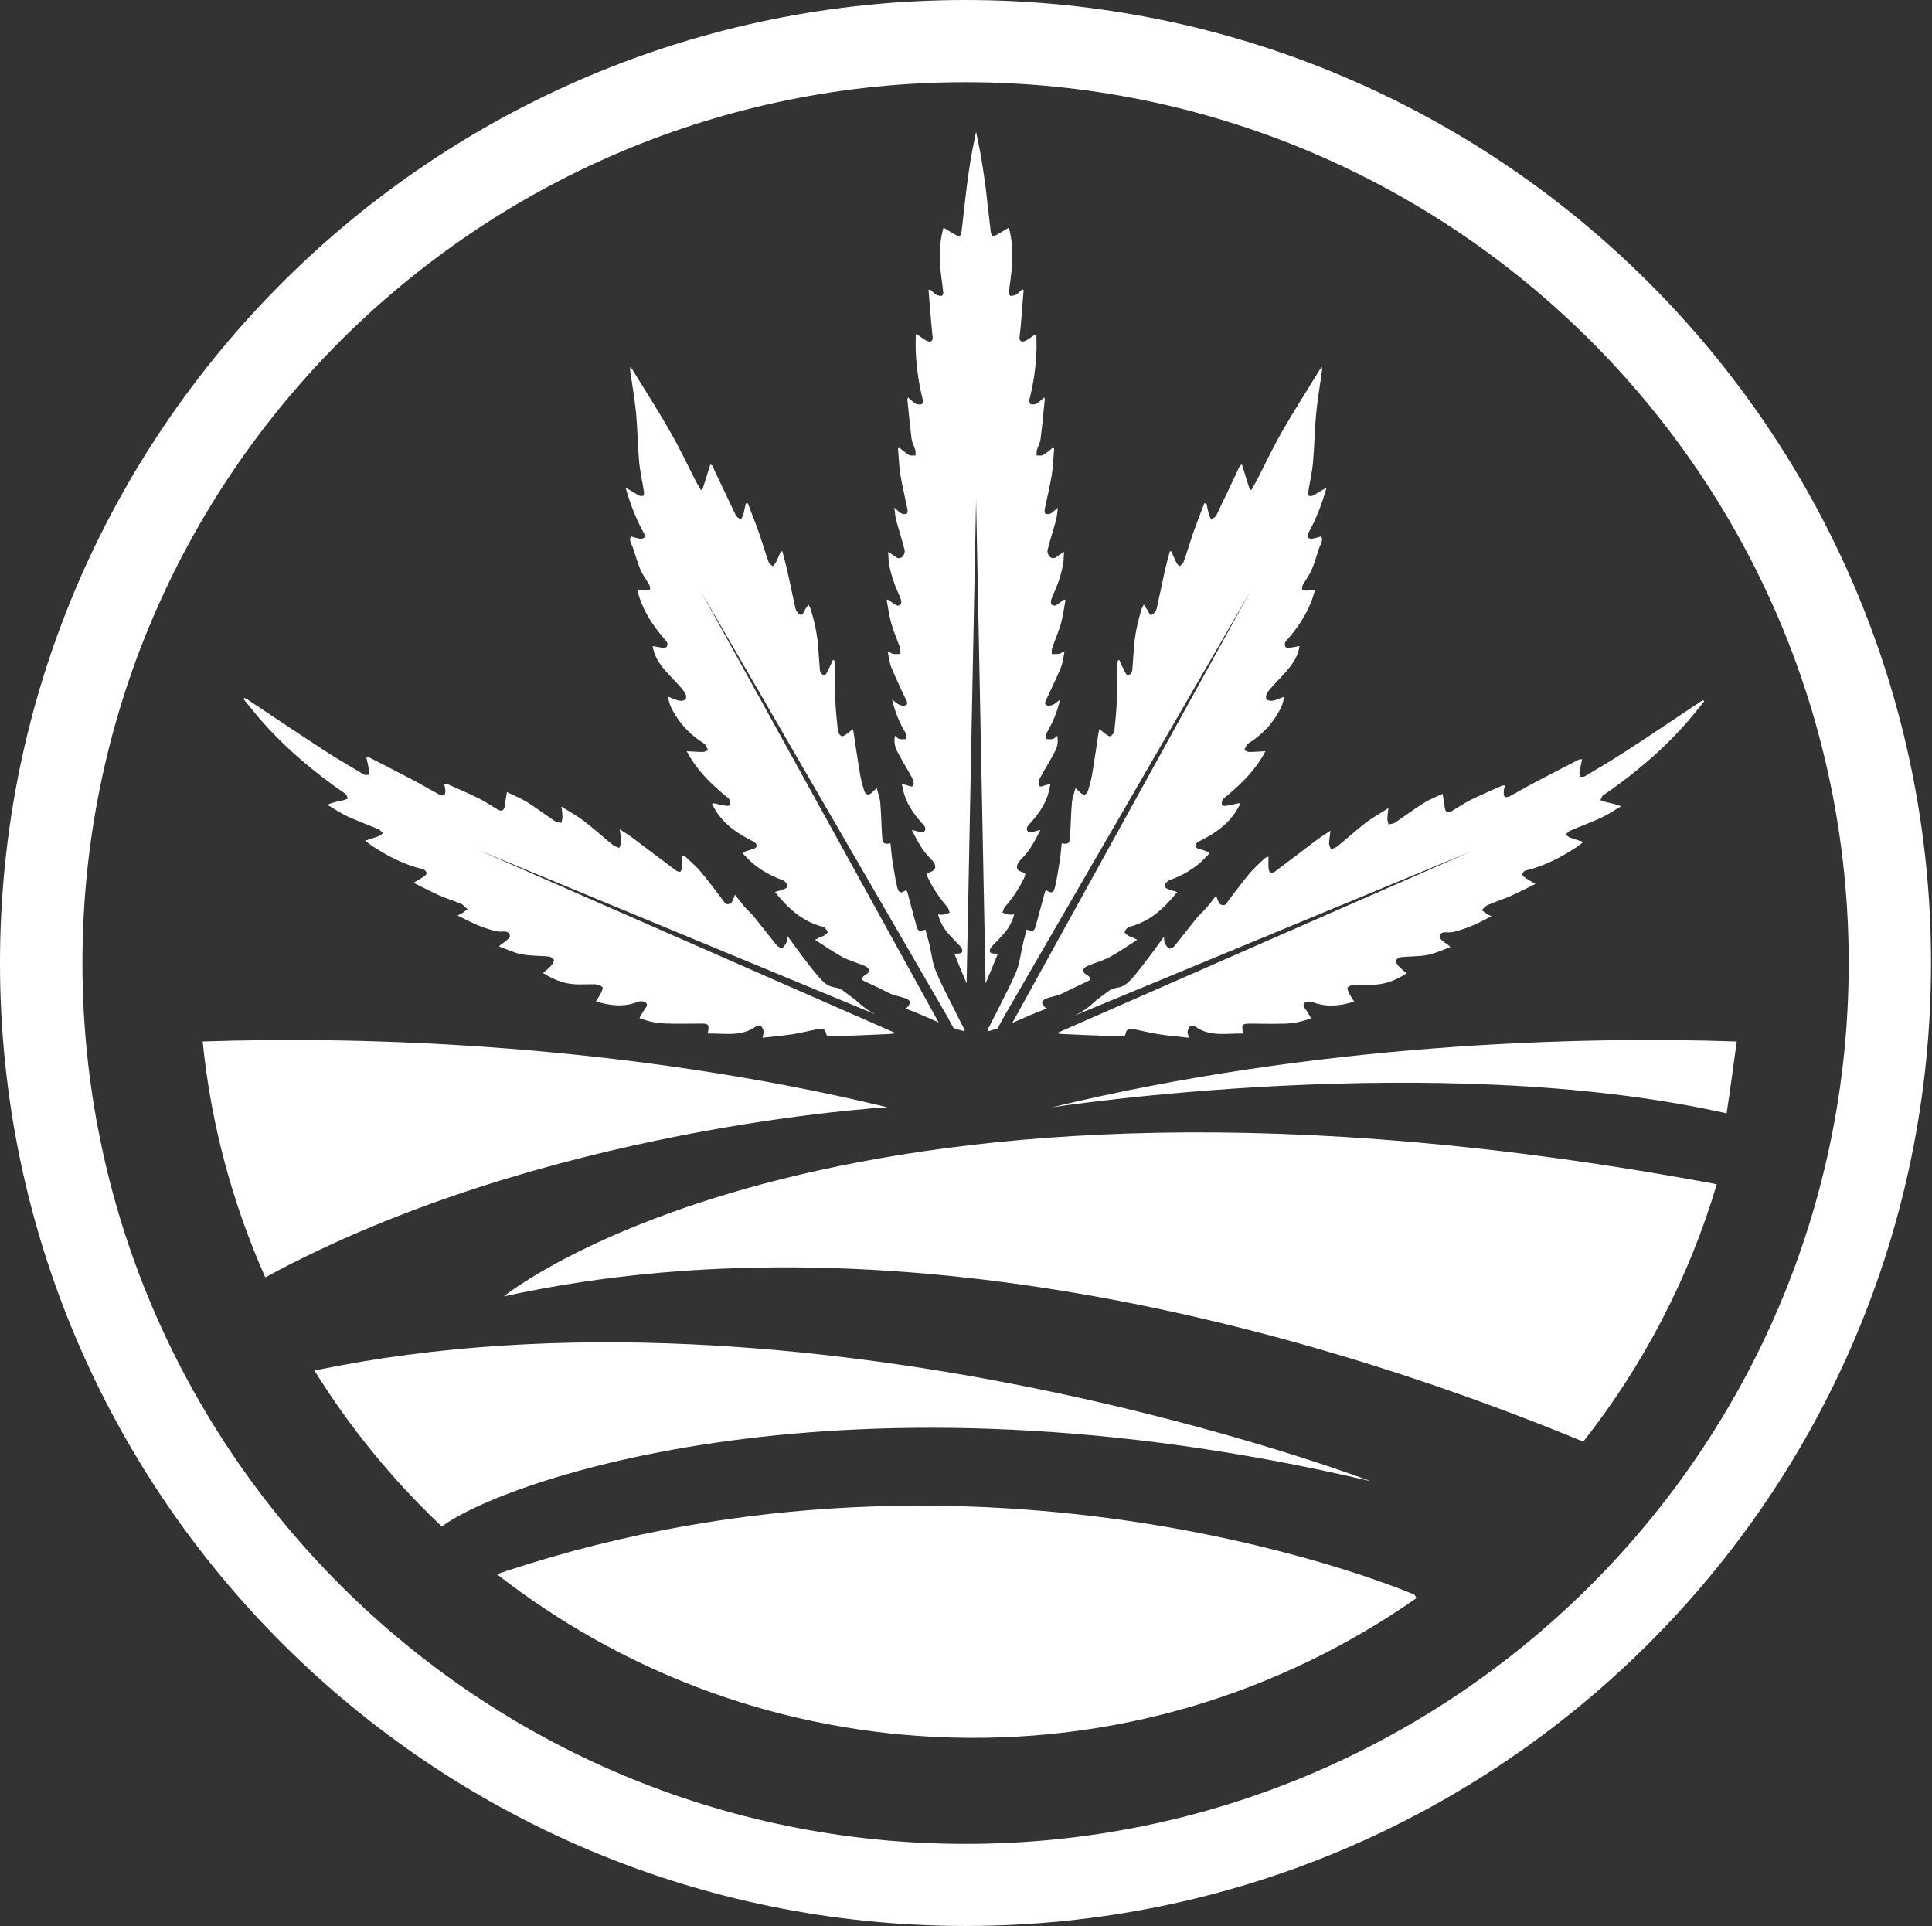 <svg version="1.2" xmlns="http://www.w3.org/2000/svg" viewBox="0 0 1589 1584" width="1589" height="1584">
	<rect x="0" y="0" width="1589" height="1584" fill="#333333" stroke="none"/>
	<title>hightide-logo-svg</title>
	<defs>
		<clipPath clipPathUnits="userSpaceOnUse" id="cp1">
			<path d="m0 0h8287.12v1619.72h-8287.12z" />
		</clipPath>
		<clipPath clipPathUnits="userSpaceOnUse" id="cp2">
			<path d="m0 0h8285.43v1583.94h-8285.43z" />
		</clipPath>
	</defs>
	<style>
		.s0 { fill: #ffffff } 
	</style>
	<g id="Clip-Path" clip-path="url(#cp1)">
		<g id="Layer">
			<g id="Clip-Path" clip-path="url(#cp2)">
				<g id="Layer">
					<path id="Layer" fill-rule="evenodd" class="s0" d="m803.9 109.4c0 0.1-0.1 0.1 0 0c0 0.1 0 0.1 0 0z" />
					<path id="Layer" fill-rule="evenodd" class="s0" d="m793.5 847.2q-0.3 0.4-0.6 0.8c-3-0.7-5.9-1.6-8.7-2.6l-5.2-9.6l-202.7-349.7l195.7 354.7c-8.9-3.8-17.8-8-27.3-11.4c1.1-0.8 1.6-0.9 1.8-1.3c0.8-1.4 2.4-3.2 2-4.2c-0.5-1.4-2.5-2.4-4.1-3c-3.6-1.2-7.5-1.9-11.1-3.3c-3.3-1.3-6.4-3.2-9.6-4.7q-6.6-3.1-13.2-6.2c-2.4-1.1-1.6-2.5-0.3-3.8c0.7-0.8 1.7-1.2 2.6-1.8c2.5-1.9 2.6-3.7 0.2-5.7c-0.9-0.7-2.1-1.1-3.2-1.6c-5.7-2.3-11.8-4-17.2-6.9c-7.5-4.1-14.5-9.1-22.3-14c2-1 3-1.6 4-2.1c1.2-0.5 2.5-0.7 3.5-1.4c1.2-0.8 3-2.1 2.9-2.9c-0.3-1.4-1.6-2.7-2.8-3.8c-0.7-0.6-1.9-0.7-2.9-1c-15.8-4.5-27.1-15-37.6-28.1c3.2-1 5.5-1.6 7.8-2.5c1-0.4 2.6-1.5 2.5-2.2c-0.1-1.3-0.9-2.7-1.9-3.7c-0.8-0.9-2.1-1.3-3.3-1.8c-8.3-3.1-16-7.3-22.8-12.9c-3.1-2.6-5.9-5.7-8.9-8.7c1-0.8 1.3-1.2 1.7-1.4c2.5-0.8 4.9-1.7 7.4-2.4c2.6-0.8 3.3-2.9 1.3-4.8c-0.7-0.8-1.7-1.3-2.6-1.7c-10.5-5.2-20.2-11.5-27.3-21c-2.2-2.8-3.8-6-5.7-9.1q0.5-0.4 0.9-0.9c3.6 0.8 7.1 1.6 10.7 2.2c1.1 0.2 3.3-0.2 3.4-0.6c0.2-1.5 0.2-3.4-0.6-4.5c-1.3-1.8-3.3-3-4.9-4.4c-11.8-10-22.6-20.7-30.3-35.4c4.8 0.2 9.1 0.6 13.4 0.6c1.4 0 2.8-1 4.2-1.5c-0.7-1.4-1.4-2.9-2.2-4.3c-0.4-0.7-1.2-1.1-1.9-1.6c-9.5-6.1-17.3-13.8-23.2-23.5c-2.7-4.4-5.1-9-5.5-14.5c3.2 1.2 6 2.6 9 3.2c1.6 0.4 4.1 0 5.2-1c0.9-0.9 0.6-3.7-0.2-5c-1.4-2.5-3.5-4.6-5.4-6.8c-4.5-5-9.3-9.5-13.4-14.8c-3.8-4.9-7-10.3-8-17.3c3.1 0.6 5.9 1.1 8.6 1.5c0.9 0.1 2.3-0.1 2.8-0.7c0.6-0.7 0.9-2.1 0.7-3.1c-0.3-1.1-1.2-2-1.9-2.9c-8.2-9.3-15.1-19.3-19.7-30.9c-1.3-3.1-2.1-6.5-3.3-10.1c3 0.3 5.1 0.6 7.2 0.6c1.2 0 3.1-0.3 3.4-1.1c0.4-1-0.1-2.7-0.7-3.8c-2.3-4.1-5.3-8-7.2-12.4c-2.5-5.8-4.1-12.1-6.2-18.1c-1.1-3-3.3-5.7-1.6-9.2c2.5 0.7 4.9 1.5 7.4 1.9c1.2 0.2 3.1-0.2 3.7-1c0.5-0.7 0.1-2.6-0.5-3.7c-6.5-11.6-11.2-24-14.9-37.1c3.7 1.8 7.1 4.1 10.7 6.2c1 0.5 2.8 0.8 3.7 0.3c0.6-0.3 0.8-2.3 0.6-3.4c-1.2-8-3.1-15.9-3.9-24c-1.2-13.4-1.3-26.8-2.5-40.2c-1.2-11.8-3.2-23.5-4.9-35.3c-0.1-0.8 0-1.6 0-2.9c0.9 0.8 1.3 1.2 1.6 1.7c10.5 17.1 21.4 34 31.3 51.4c7.4 12.8 13.7 26.2 20.4 39.4c1.5 2.9 3.2 5.7 4.8 8.6q0.6-0.2 1.3-0.3c2.2-6.9 4.3-13.7 6.5-20.6c1.1 0.4 1.4 0.5 1.5 0.6c6.5 13.7 12.9 27.5 19.5 41.1c0.7 1.5 2.8 2.4 4.2 3.6c0.7-1.6 1.6-3.2 2.1-4.9c0.7-2.7 1.2-5.6 1.9-8.4q0.8-0.1 1.7-0.2c3.1 8.2 6.3 16.3 9.2 24.5c2.8 8 5.1 16.1 7.9 24c0.5 1.4 2.2 2.2 3.4 3.3c0.9-1.1 2-2.1 2.6-3.3c1.5-3 2.7-6 4.1-9.1q0.6 0.1 1.2 0.2c1.4 5.4 2.9 10.7 4.1 16.2c2.3 10.3 4.4 20.6 6.7 30.9c0.4 1.5 1.5 3 2.6 4.1c1.5 1.4 2.9 1.5 4-1c0.8-2.1 2.4-4 4-6.5c0.8 1.6 1.4 2.3 1.6 3.1c3.7 11.5 6.1 23.4 6.7 35.5c0.3 5 0.8 9.9 1.1 14.8c0.2 2.6 1.6 4.4 4 4.7c0.7 0 1.8-2.2 2.5-3.5c1.5-3 2.9-6 4.3-9.1q0.6 0.2 1.1 0.4c0.2 1.6 0.5 3.2 0.5 4.9c0.1 8.9-0.1 17.9 0.3 26.8c0.3 8.7 1.2 17.4 2.1 26c0.2 1.7 1.6 3.9 3.1 4.6c1 0.5 3.1-1.1 4.6-2.1c1.5-1 2.8-2.3 4.4-3.7c0.4 1.1 0.7 1.7 0.8 2.3c1.7 11.3 3.3 22.6 5.2 33.9c0.8 4.9 2.1 9.8 3.6 14.6c1.2 3.6 3.8 3.9 6.5 1.3c0.9-1 2-1.9 3.8-3.6c1.1 4.5 2.6 8.3 2.9 12.1c0.8 9.2 0.9 18.4 1.5 27.6c0.4 6 1.4 6.6 6.9 5.8c0.5 4.5 0.8 9.1 1.5 13.7c1.2 7.5 2.3 15.1 4.1 22.5c1.2 4.8 3.2 5.2 7.4 2c0.5 1.2 1 2.2 1.3 3.3c2.3 8.8 4.6 17.7 7.1 26.5c1.2 4.4 2.7 5 7.3 2.8c1.1 4.2 2.4 8.3 3.4 12.5c1.6 7.1 2.3 14.5 5 21.2c4.3 10.8 10 21.2 15.2 31.7c2.8 5.8 5.8 11.6 8.8 17.4z" />
					<path id="Layer" fill-rule="evenodd" class="s0" d="m733.1 512.8c-1.8-6.3-2.6-12.8-3.8-19.2q0.5-0.3 1.1-0.6c2 1.5 4 3.1 6.2 4.4c2.5 1.5 4.8 0.2 4.7-2.7c-0.1-1.3-0.6-2.5-1.1-3.7c-4.3-9.5-8-19.3-9.3-29.7c-0.2-2.2-0.2-4.4-0.4-7.5c2.6 1.8 4.5 2.9 6.2 4.2c2.2 1.8 4.5 1.1 5.9-0.6c1.1-1.3 1.8-3.7 1.4-5.2c-2.1-8.2-4.7-16.2-6.9-24.3c-0.8-3.1-1-6.4-1.5-10.4c2.4 2 4 3.8 5.9 4.8c1.2 0.7 3 0.6 4.3 0.1c0.6-0.2 0.8-2.3 0.6-3.4c-1.9-9.4-4.2-18.8-5.8-28.2c-1.2-7.3-1.4-14.7-2-22q0.6-0.3 1.2-0.5c2.6 2 5.1 4.3 7.9 5.9c1.4 0.7 3.5 0.3 5.3 0.4c0-1.5 0.2-3.1-0.2-4.5c-0.8-3-2.6-5.9-3-8.9c-1.4-10.9-2.4-21.8-3.5-32.7c0-0.4 0.2-0.8 0.5-1.7c2.3 1.9 4.1 3.9 6.3 5.2c1.3 0.7 3.4 0.8 4.9 0.4c0.6-0.2 1.3-2.5 1-3.6q-4.9-19.4-5.8-39.3c-0.2-4.8 0-9.6 0-14.8c1.2 0.7 1.9 1 2.6 1.4c2.2 1.5 4.3 3.2 6.7 4.3c2.7 1.3 4.8 0 4.6-2.7c-0.2-3-0.7-6-0.9-9.1c-0.9-10-1.7-20.1-2.5-30.1q0.6-0.3 1.2-0.5c1.7 1.5 3.3 3.2 5.2 4.4c1.3 0.7 3 0.9 4.5 0.9c0.4 0 1.3-1.6 1.2-2.5c-0.3-3.6-0.8-7.2-1.3-10.8c-1.9-14-2.7-27.9 1.5-42.8c3.2 2 6.2 3.8 9.2 5.5c1.3 0.8 2.8 1.3 4.2 1.9c0.5-1.5 1.3-2.9 1.5-4.4c1.4-12.1 2.7-24.3 4.2-36.5q1.5-12 3.5-24c1.2-7.2 2.8-14.2 4.2-21.3c1.4 7.1 3 14.1 4.2 21.3q2 12 3.6 24c1.5 12.2 2.7 24.4 4.2 36.5c0.1 1.5 0.9 2.9 1.4 4.4c1.4-0.6 2.9-1.1 4.2-1.9c3.1-1.7 6-3.5 9.3-5.5c4.1 14.9 3.3 28.8 1.4 42.8c-0.5 3.6-1 7.2-1.3 10.8c0 0.9 0.8 2.5 1.2 2.5c1.5 0 3.3-0.2 4.5-0.9c1.9-1.2 3.5-2.9 5.2-4.4q0.6 0.2 1.2 0.5c-0.8 10-1.6 20.1-2.4 30.1c-0.3 3.1-0.8 6.1-1 9.1c-0.2 2.7 1.9 4 4.6 2.7c2.4-1.1 4.5-2.8 6.8-4.3c0.6-0.4 1.3-0.7 2.5-1.4c0 5.2 0.2 10 0 14.8q-0.8 19.9-5.8 39.3c-0.2 1.1 0.4 3.4 1 3.6c1.5 0.4 3.6 0.3 4.9-0.4c2.2-1.3 4-3.3 6.4-5.2c0.2 0.9 0.4 1.3 0.4 1.7c-1.1 10.9-2.1 21.8-3.5 32.7c-0.4 3-2.1 5.9-3 8.9c-0.4 1.4-0.1 3-0.2 4.5c1.8-0.1 3.9 0.4 5.3-0.4c2.8-1.6 5.3-3.9 7.9-5.9q0.6 0.2 1.2 0.5c-0.6 7.3-0.8 14.7-2 22c-1.5 9.4-3.9 18.8-5.8 28.2c-0.2 1.1 0.1 3.2 0.6 3.4c1.3 0.5 3.2 0.6 4.3-0.1c1.9-1 3.5-2.8 6-4.8c-0.6 4-0.8 7.3-1.6 10.4c-2.2 8.1-4.8 16.1-6.9 24.3c-0.4 1.5 0.3 3.9 1.4 5.2c1.5 1.7 3.7 2.4 6 0.6c1.6-1.3 3.5-2.4 6.1-4.2c-0.2 3.1-0.2 5.3-0.4 7.5c-1.3 10.4-5 20.2-9.3 29.7c-0.5 1.2-1 2.4-1.1 3.7c-0.1 2.9 2.3 4.2 4.8 2.7c2.1-1.3 4.1-2.9 6.2-4.4q0.5 0.3 1 0.6c-1.2 6.4-2 12.9-3.7 19.2c-2 6.8-4.9 13.4-7.2 20.1c-0.6 1.5-0.2 3.3-0.3 5c2-0.1 4 0.1 6-0.2c1.2-0.2 2.3-1.1 4.5-2.2c-1.1 5.2-1.5 9.7-3.2 13.7c-3.5 8.7-7.8 17.2-11.7 25.8c-0.7 1.6-2.3 3.8-0.1 4.9c1.4 0.8 3.8 0.4 5.3-0.3c2-0.8 3.6-2.5 6-4.3c-2.4 10.3-6.1 19-11 27.3c-0.8 1.4-0.3 3.5-0.4 5.2c1.8 0 3.7 0.3 5.5-0.1c1.1-0.2 2-1.4 3.5-2.6c1 4.8 0.2 8.9-1.6 12.4c-3.9 7.6-8.5 14.8-12.5 22.3c-0.9 1.6-1.6 4.1-1.1 5.7c0.9 2.3 3.2 1 4.9 0.4c1.2-0.4 2.5-0.6 4.8-1.2c-0.9 3.7-1.5 7-2.5 10c-3.2 9.2-9 16.7-15.5 23.7c-2.4 2.7-1.8 5.6 1.3 6.2c0.9 0.1 2-0.4 3-0.7c1.5-0.4 3-0.8 5.4-1.4c-4.6 9-8.7 17.2-15.5 23.7c-1 1-1.9 2.1-2.6 3.2c-2.3 3.5-1.3 6.3 2.5 7.6c3.7 1.2 3.8 1.7 2.1 5.2c-4.1 8.7-9.5 16.5-15.8 23.8c-1 1.2-1.2 3-1.9 4.6c1.7 0.5 3.3 1.2 5.1 1.5c1.3 0.3 2.7 0 4.5-0.1c-1.6 6.4-4.7 11.5-8.7 16.1c-2.8 3.2-5.8 6.2-8.7 9.2c-0.7 0.8-1.5 1.6-2 2.5c-1.4 2.7-0.4 4.3 2.6 4.4q1.7 0.1 3.4 0.1c-3.3 8.3-6.7 16.4-10.1 24.4l-7.8-398l-7.8 398c-3.4-8-6.8-16.1-10.1-24.4q1.7 0 3.4-0.1c3-0.1 4-1.7 2.6-4.4c-0.5-0.9-1.2-1.7-2-2.5c-2.8-3-5.9-6-8.7-9.2c-3.9-4.6-7.1-9.7-8.7-16.1c1.8 0.1 3.2 0.4 4.6 0.1c1.7-0.3 3.3-1 5-1.5c-0.6-1.6-0.9-3.4-1.9-4.6c-6.3-7.3-11.7-15.1-15.8-23.8c-1.7-3.5-1.5-4 2.1-5.2c3.8-1.3 4.8-4.1 2.6-7.6c-0.8-1.1-1.7-2.2-2.7-3.2c-6.8-6.5-10.9-14.7-15.5-23.7c2.4 0.6 3.9 1 5.4 1.4c1 0.3 2.1 0.8 3 0.7c3.1-0.6 3.7-3.5 1.3-6.2c-6.5-7-12.2-14.5-15.4-23.7c-1.1-3-1.6-6.3-2.5-10c2.2 0.6 3.5 0.8 4.7 1.2c1.8 0.6 4 1.9 4.9-0.4c0.5-1.6-0.2-4.1-1.1-5.7c-4-7.5-8.6-14.7-12.5-22.3c-1.7-3.5-2.6-7.6-1.6-12.4c1.5 1.2 2.4 2.4 3.5 2.6c1.8 0.4 3.7 0.1 5.6 0.1c-0.2-1.7 0.3-3.8-0.5-5.2c-4.9-8.3-8.6-17-11-27.3c2.5 1.8 4 3.5 6 4.3c1.6 0.7 3.9 1.1 5.3 0.3c2.2-1.1 0.7-3.3-0.1-4.9c-3.9-8.6-8.1-17.1-11.7-25.8c-1.7-4-2-8.5-3.2-13.7c2.2 1.1 3.3 2 4.5 2.2c2 0.3 4 0.1 6 0.2c-0.1-1.7 0.3-3.5-0.2-5c-2.3-6.7-5.3-13.3-7.2-20.1z" />
					<path id="Layer" fill-rule="evenodd" class="s0" d="m529.8 830.6c1.4-2 3.6-4.2 1.2-6.2c-1.4-1.1-4.6-1.3-6.4-0.5c-11.4 4.5-22.5 3.3-34.5-0.4c1.6-2.5 3-4.5 4.1-6.7c0.8-1.6 2-4.3 1.3-5c-1.3-1.4-3.7-2.2-5.7-2.3c-6.5-0.3-13.2 0.5-19.6-0.3c-8.3-0.9-15.9-4.2-23.5-9c2.6-2.4 5-4.2 6.8-6.3c1.1-1.3 2.4-3.5 2-4.7c-0.5-1.3-2.8-2.4-4.5-2.6c-7.3-0.7-14.7-0.4-21.8-1.8c-6.5-1.2-12.6-4.2-18.8-6.5c2-2.2 3.9-2.9 5.3-4.1c1.5-1.3 3.7-3.1 3.7-4.5c-0.2-2.9-2.7-3.8-5.7-3.6c-2.5 0.2-5.1 0-7.5-0.7c-4.9-1.4-9.7-3-14.4-5c-4.9-2.1-9.6-4.7-15.5-7.5c2.2-1.1 2.9-1.3 3.5-1.7c1.6-1.1 3.2-2.3 4.8-3.4c-1.7-1.5-3.2-3.5-5.2-4.4c-6-2.6-12.3-4.5-18.3-7.1c-6.7-3-13.2-6.5-21-10.3c3.7-2.2 6.3-3.6 8.7-5.3c1-0.6 2.4-2.1 2.1-2.8c-0.3-1.2-1.6-2.7-2.8-3c-15.3-3.6-29-10.7-42-19.2c-1.9-1.3-3.7-2.8-5.8-4.4c4.3-1.4 7.6-2.3 10.8-3.5c1.4-0.6 2.6-1.7 3.9-2.6c-1.2-1.1-2.3-2.6-3.7-3.2c-8.6-3.7-17.4-6.9-25.9-10.8c-5.7-2.7-10.9-6.3-16.3-9.4c4.7-2 9.2-2.8 13.7-3.8c1.2-0.3 2.3-0.9 3.4-1.4c-0.7-1.3-1.1-3.1-2.3-3.9c-25.9-17.8-49.7-37.9-70.4-61.7c-4.5-5.3-8.8-10.8-13.3-16.2q0.5-0.4 0.9-0.8c0.7 0.4 1.5 0.7 2.2 1.1c20.3 13.5 40.5 27.1 60.9 40.4c11.4 7.5 23.2 14.4 35 21.4c1 0.7 2.7 0.3 4.1 0.3c0.1-1.3 0.4-2.7 0.2-4c-0.6-3.4-1.4-6.7-2.2-10.4c1.7 0.1 2.2 0 2.6 0.2c12.9 6.6 25.8 13.2 38.7 20c6.3 3.4 12.4 7.1 18.7 10.4c1.2 0.7 3.2 1.1 4.1 0.5c0.8-0.6 0.9-2.6 0.9-4c-0.1-1.7-0.6-3.4-1-5.3c1 0 1.6-0.2 2.1 0c8.8 3.9 17.8 7.7 26.4 12c5.2 2.5 10 5.9 15 8.8c4 2.4 5.8 1.5 6.4-3.1c0.4-3.5 1.1-6.9 1.7-10.9c5.7 2.8 11.2 4.9 16.1 7.9c8 5.1 15.6 10.8 23.4 16c1.5 1 3.5 1 5.2 1.5c0.4-1.5 1-3 1-4.5c0-2.6-0.4-5.1-0.8-9c6.9 4.4 13 7.7 18.5 11.9c8.2 6.4 15.9 13.3 24 19.9c1.4 1.1 3.3 1.5 5 2.2c0.6-1.5 1.7-3.1 1.6-4.6c0-3.3-0.7-6.6-1.2-10.7c4.1 2.7 7.6 4.8 10.8 7.2c11.7 8.8 23.4 17.7 35.2 26.5c1 0.8 3.3 1.6 3.8 1.2c1-1 1.4-2.8 1.5-4.2c0.3-2.9 0.1-5.9 0.1-9.3c1.3 0.6 2.3 0.7 2.8 1.3c4.3 4 8.8 7.9 12.5 12.3c6 7.1 11.5 14.6 17.1 21.9c1.2 1.5 2.2 3.5 3.7 4.4c1 0.6 3.5 0.1 4.2-0.7c1.4-1.7 1.9-4 3.1-6.8c2.8 3.6 5.2 6.8 7.8 9.9c2.6 3 5.7 5.6 8.2 8.7c6.2 7.6 12.1 15.4 18.3 23c1 1.2 3.7 2.6 4.6 2.1c1.6-0.8 2.7-3 3.6-4.8c0.6-1 0.4-2.4 0.6-5c4.6 6.2 8.2 11.4 12 16.4c5.1 6.6 10 13.3 15.6 19.4c2.7 2.9 6.6 5.8 10.2 6.3c3.9 0.5 6.7 1.7 9.5 4c3.7 3 7.8 5.5 11.2 8.7c4.2 4.1 9.1 7.2 14.1 9.8l-326.8-135.3l343.4 150.7c-2 0.3-4.1 0.6-6.1 0.7c-15.7 0.8-31.5 1.3-47.3 1.9c-1.9 0-3.7 0.1-4.1-2.8c-0.5-2.9-2.9-4-5.8-3.4c-7.3 1.5-14.6 3.3-22 4.5c-7.8 1.2-15.8 1.8-24.3 2.8c0.5-2.7 1.1-4.1 0.8-5.3c-0.3-1.6-1.1-3.4-2.2-4.4c-0.8-0.6-3-0.4-3.9 0.3c-12.3 9-26.2 5.6-39.9 6c1.7-7.4 0.9-8.3-5.9-8.2c-9.8 0-19.6 0.3-29.3-0.1c-7.1-0.2-14-1.8-20.9-4.4c1.5-2.7 2.6-4.8 3.9-6.7z" />
					<path id="Layer" fill-rule="evenodd" class="s0" d="m1401.7 576.7c-4.4 5.4-8.7 10.9-13.2 16.1c-20.5 23.6-44.2 43.6-70 61.3c-1.1 0.7-1.5 2.6-2.2 3.9c1.1 0.4 2.2 1.1 3.4 1.3c4.4 1 8.9 1.9 13.6 3.8c-5.4 3.1-10.6 6.7-16.2 9.3c-8.5 3.9-17.2 7.1-25.8 10.8c-1.4 0.6-2.4 2.1-3.6 3.2c1.3 0.8 2.4 2 3.8 2.5c3.2 1.2 6.5 2.1 10.8 3.5c-2.1 1.6-3.9 3.1-5.8 4.4c-12.9 8.4-26.5 15.5-41.7 19.1c-1.2 0.2-2.4 1.8-2.8 3c-0.2 0.6 1.2 2.1 2.1 2.7c2.4 1.7 5 3.1 8.7 5.3c-7.7 3.8-14.2 7.2-20.9 10.2c-6 2.6-12.2 4.5-18.2 7.1c-2 0.8-3.4 2.9-5.1 4.3c1.6 1.2 3.1 2.3 4.8 3.4c0.5 0.4 1.2 0.6 3.4 1.6c-5.8 2.9-10.5 5.5-15.4 7.5c-4.6 2-9.4 3.6-14.3 5c-2.3 0.7-5 0.9-7.5 0.7c-2.9-0.2-5.4 0.7-5.6 3.5c-0.1 1.5 2.1 3.3 3.6 4.5c1.5 1.2 3.3 1.9 5.3 4.1c-6.2 2.3-12.2 5.2-18.6 6.5c-7.1 1.4-14.5 1.1-21.7 1.8c-1.6 0.2-3.9 1.3-4.4 2.6c-0.5 1.1 0.8 3.3 1.9 4.6c1.9 2.1 4.2 3.9 6.8 6.2c-7.6 4.8-15.1 8.1-23.3 9c-6.5 0.8-13.1 0-19.6 0.3c-1.9 0.1-4.3 0.9-5.6 2.3c-0.6 0.6 0.5 3.4 1.3 4.9c1.1 2.2 2.5 4.2 4.1 6.7c-11.9 3.7-23 4.8-34.3 0.4c-1.8-0.7-4.9-0.6-6.3 0.5c-2.5 2-0.3 4.2 1.1 6.1c1.4 2 2.4 4.1 4 6.7c-6.9 2.6-13.8 4.1-20.8 4.4c-9.7 0.3-19.4 0.1-29.1 0c-6.8 0-7.6 0.8-5.9 8.2c-13.6-0.4-27.4 3-39.6-5.9c-0.9-0.7-3.1-1-3.8-0.4c-1.2 1-2 2.8-2.3 4.4c-0.3 1.2 0.4 2.6 0.9 5.3c-8.5-1-16.4-1.6-24.2-2.8c-7.4-1.1-14.6-3-21.9-4.4c-2.9-0.6-5.2 0.4-5.7 3.4c-0.4 2.8-2.2 2.8-4.1 2.7c-15.7-0.6-31.3-1.1-47-1.9c-1.9 0-3.8-0.4-5.8-0.7l341.1-149.6l-326.3 135.1c5.5-2.8 10.9-6 15.5-10.5c3.3-3.2 7.4-5.7 11-8.6c2.8-2.3 5.7-3.5 9.5-4c3.6-0.5 7.5-3.4 10.2-6.3c5.5-6.1 10.4-12.7 15.4-19.2c3.8-5 7.4-10.1 11.9-16.3c0.3 2.5 0.1 3.9 0.6 4.9c0.9 1.8 2 4 3.6 4.8c0.9 0.5 3.6-0.8 4.6-2.1c6.1-7.5 12-15.3 18.1-22.9c2.5-3 5.6-5.6 8.2-8.6c2.6-3 5-6.3 7.8-9.8c1.1 2.8 1.7 5.1 3 6.7c0.7 0.9 3.2 1.3 4.2 0.8c1.5-0.9 2.5-2.9 3.6-4.4c5.7-7.3 11.1-14.7 17-21.8c3.8-4.4 8.2-8.2 12.4-12.2c0.6-0.6 1.6-0.7 2.9-1.2c0 3.3-0.2 6.2 0 9.1c0.1 1.5 0.6 3.3 1.6 4.2c0.5 0.5 2.7-0.4 3.8-1.1c11.7-8.8 23.2-17.6 34.9-26.4c3.2-2.4 6.6-4.4 10.7-7.2c-0.5 4.1-1.1 7.4-1.2 10.7c0 1.5 1 3.1 1.6 4.6c1.7-0.7 3.6-1.1 5-2.2c8-6.5 15.7-13.5 23.8-19.8c5.4-4.1 11.5-7.4 18.4-11.8c-0.4 3.8-0.8 6.4-0.8 9c0 1.4 0.6 2.9 0.9 4.4c1.8-0.5 3.8-0.5 5.2-1.4c7.8-5.2 15.3-10.9 23.3-15.9c4.8-3.1 10.3-5.2 16-7.9c0.6 3.9 1.2 7.4 1.7 10.8c0.5 4.6 2.4 5.5 6.4 3.1c4.9-2.9 9.6-6.2 14.8-8.8c8.6-4.2 17.5-8 26.2-11.9c0.5-0.2 1.1 0 2.1 0c-0.4 1.9-0.9 3.6-0.9 5.3c-0.1 1.4 0 3.4 0.9 4c0.8 0.5 2.8 0.1 4-0.5c6.3-3.3 12.3-7 18.6-10.3c12.8-6.8 25.6-13.3 38.5-20c0.3-0.1 0.8 0 2.4-0.1c-0.7 3.7-1.5 7-2.1 10.3c-0.2 1.3 0.1 2.7 0.2 4c1.4 0 3.1 0.4 4.1-0.3c11.7-7 23.4-13.8 34.8-21.3c20.2-13.1 40.2-26.7 60.4-40.1c0.7-0.4 1.5-0.7 2.2-1.1q0.4 0.4 0.9 0.8z" />
					<path id="Layer" fill-rule="evenodd" class="s0" d="m820.5 845.7c-2.5 0.9-5.1 1.7-7.7 2.3q-0.4-0.4-0.7-0.8c3-5.8 6-11.6 8.9-17.4c5.1-10.5 10.8-20.9 15.2-31.7c2.6-6.6 3.3-14.1 5-21.2c0.9-4.2 2.2-8.3 3.3-12.5c4.6 2.2 6.1 1.6 7.3-2.8c2.5-8.8 4.8-17.7 7.2-26.5c0.3-1.1 0.8-2.1 1.2-3.3c4.2 3.2 6.3 2.8 7.4-2c1.8-7.4 2.9-15 4.1-22.5c0.7-4.6 1-9.2 1.5-13.7c5.6 0.8 6.5 0.2 6.9-5.8c0.6-9.2 0.7-18.4 1.5-27.6c0.3-3.8 1.8-7.6 3-12.1c1.8 1.7 2.8 2.6 3.8 3.6c2.6 2.6 5.2 2.3 6.4-1.3c1.5-4.8 2.8-9.7 3.6-14.6c1.9-11.3 3.5-22.6 5.2-33.9c0.1-0.6 0.4-1.2 0.8-2.3c1.7 1.4 3 2.7 4.5 3.7c1.4 1 3.5 2.6 4.5 2.1c1.5-0.7 2.9-2.9 3.1-4.5c1-8.7 1.8-17.4 2.1-26.1c0.4-8.9 0.2-17.9 0.3-26.8c0-1.7 0.3-3.3 0.5-4.9q0.6-0.2 1.1-0.4c1.4 3.1 2.8 6.1 4.3 9.1c0.7 1.3 1.8 3.5 2.5 3.5c2.5-0.3 3.8-2.1 4-4.7c0.3-4.9 0.8-9.8 1.1-14.8c0.6-12.1 3.1-24 6.7-35.5c0.3-0.8 0.8-1.5 1.6-3.1c1.6 2.5 3.2 4.4 4.1 6.5c1 2.5 2.4 2.4 3.9 1c1.1-1.1 2.3-2.6 2.6-4.1c2.3-10.3 4.4-20.6 6.7-30.9c1.2-5.5 2.7-10.8 4.1-16.2q0.6-0.1 1.2-0.2c1.4 3.1 2.6 6.1 4.1 9.1c0.6 1.2 1.7 2.2 2.6 3.3c1.2-1.1 3-1.9 3.4-3.3c2.8-7.9 5.2-16 7.9-24c2.9-8.2 6.1-16.3 9.2-24.5q0.9 0.1 1.8 0.2c0.6 2.8 1.1 5.7 1.9 8.4c0.4 1.7 1.3 3.3 2 4.9c1.4-1.2 3.5-2.1 4.2-3.6c6.6-13.6 13.1-27.4 19.5-41.1c0.1-0.1 0.5-0.2 1.6-0.6c2.1 6.9 4.3 13.7 6.4 20.6q0.7 0.1 1.3 0.3c1.6-2.9 3.3-5.7 4.8-8.6c6.8-13.2 13-26.6 20.4-39.4c10-17.4 20.8-34.3 31.3-51.4c0.3-0.5 0.8-0.9 1.6-1.7c0 1.3 0.1 2.1 0 2.9c-1.6 11.8-3.7 23.5-4.8 35.3c-1.3 13.4-1.4 26.8-2.6 40.2c-0.7 8.1-2.6 16-3.9 24c-0.2 1.1 0 3.1 0.6 3.4c1 0.5 2.7 0.2 3.7-0.3c3.6-2.1 7-4.4 10.7-6.2c-3.7 13.1-8.4 25.5-14.9 37.1c-0.6 1.1-1 3-0.5 3.7c0.7 0.8 2.5 1.2 3.7 1c2.5-0.4 4.9-1.2 7.4-1.9c1.7 3.5-0.5 6.2-1.6 9.2c-2.1 6-3.7 12.3-6.2 18.1c-1.9 4.4-4.9 8.3-7.2 12.4c-0.6 1.2-1.1 2.8-0.7 3.8c0.3 0.8 2.2 1.1 3.4 1.1c2.1 0 4.2-0.3 7.2-0.6c-1.2 3.6-2 7-3.3 10.1c-4.6 11.6-11.5 21.6-19.6 30.9c-0.8 0.9-1.7 1.8-1.9 2.9c-0.3 1 0 2.4 0.6 3.1c0.5 0.6 1.9 0.8 2.8 0.7c2.8-0.4 5.5-0.9 8.6-1.5c-0.9 7-4.2 12.4-8 17.3c-4 5.3-8.9 9.9-13.3 14.8c-2 2.2-4.1 4.3-5.5 6.8c-0.8 1.3-1.1 4.1-0.2 5c1.1 1 3.6 1.4 5.3 1c2.9-0.6 5.7-2 8.9-3.2c-0.4 5.5-2.8 10.1-5.5 14.5c-5.8 9.7-13.7 17.4-23.2 23.5c-0.7 0.5-1.5 0.9-1.9 1.6c-0.8 1.4-1.4 2.9-2.1 4.3c1.4 0.5 2.8 1.5 4.1 1.5c4.3 0 8.6-0.4 13.4-0.6c-7.7 14.7-18.5 25.4-30.2 35.4c-1.7 1.4-3.7 2.7-5 4.4c-0.8 1.1-0.8 3-0.5 4.5c0 0.4 2.2 0.8 3.4 0.6c3.5-0.6 7-1.4 10.6-2.2q0.4 0.5 0.9 0.9c-1.9 3.1-3.5 6.3-5.7 9.1c-7.1 9.5-16.8 15.8-27.3 21c-0.9 0.4-1.9 0.9-2.6 1.7c-2 1.9-1.3 4 1.4 4.8c2.4 0.7 4.9 1.6 7.3 2.4c0.4 0.2 0.7 0.6 1.7 1.4c-3 3-5.7 6.1-8.9 8.7c-6.8 5.6-14.5 9.8-22.8 12.9c-1.2 0.5-2.5 0.9-3.3 1.8c-1 1-1.8 2.4-1.9 3.7c0 0.7 1.5 1.8 2.5 2.2c2.3 0.9 4.7 1.5 7.8 2.5c-10.5 13.1-21.7 23.6-37.5 28.1c-1.1 0.3-2.3 0.4-3 1c-1.2 1.1-2.5 2.4-2.7 3.8c-0.2 0.8 1.6 2.1 2.8 2.9c1 0.7 2.4 0.9 3.5 1.5c1.1 0.4 2.1 1 4 2c-7.7 4.9-14.8 9.9-22.3 14c-5.4 2.9-11.5 4.6-17.2 6.9c-1.1 0.5-2.2 0.9-3.1 1.6c-2.5 2-2.4 3.8 0.1 5.7c0.9 0.6 1.9 1 2.7 1.8c1.3 1.3 2 2.7-0.4 3.8q-6.6 3.1-13.1 6.2c-3.3 1.5-6.4 3.4-9.7 4.7c-3.6 1.4-7.5 2.1-11.1 3.3c-1.6 0.6-3.6 1.6-4.1 3c-0.4 1 1.2 2.8 2 4.2c0.2 0.4 0.7 0.5 1.8 1.3c-9.8 3.5-19 7.9-28.3 11.8l195.9-355.1l-202.6 349.7z" />
					<path id="Layer" fill-rule="evenodd" class="s0" d="m363.4 1255.4c-40.2-38-75.5-81.1-104.8-128.3c408.4-85 868.7 91 868.7 91c-434.3-102.1-716 0.9-763.9 37.3z" />
					<path id="Layer" fill-rule="evenodd" class="s0" d="m1412 973.9c-23.2 77.9-60.8 149.4-109.8 211.7c-188.9-78.1-548.3-193.7-887.8-119.5c0 0 277.9-226.7 997.6-92.2z" />
					<path id="Layer" fill-rule="evenodd" class="s0" d="m729.8 910.6c0 0-283.5 15.7-511.6 139.9c-26.8-60.3-44.7-125.5-51.5-194c132.1-4.6 347 1.9 563.1 54.1z" />
					<path id="Layer" fill-rule="evenodd" class="s0" d="m1163.3 1311.4c0 0 0.7 1.1 1.8 2.8c-111.9 78.3-249.6 121.5-396.5 114.2c-136.2-6.8-260.1-55.9-359.9-133.8c2.4-0.8 4.8-1.6 7.4-2.5c398.4-131.6 747.2 19.3 747.2 19.3z" />
					<path id="Layer" fill-rule="evenodd" class="s0" d="m1428.4 856.5c-5.4 40.3-8.3 59.1-8.3 59.1c-238.8-53.6-554.8-5-554.8-5c216.1-52.2 431-58.7 563.1-54.1z" />
					<path id="Layer" fill-rule="evenodd" class="s0" d="m0 792c0-437.4 355.5-792 794.1-792c438.6 0 794.1 354.6 794.1 792c0 437.4-355.5 791.9-794.1 791.9c-438.6 0-794.1-354.5-794.1-791.9zm67.8 0c0 400 325.2 724.4 726.3 724.4c401.2 0 726.4-324.4 726.4-724.4c0-400.1-325.2-724.4-726.4-724.4c-401.1 0-726.3 324.3-726.3 724.4z" />
				</g>
			</g>
		</g>
	</g>
</svg>